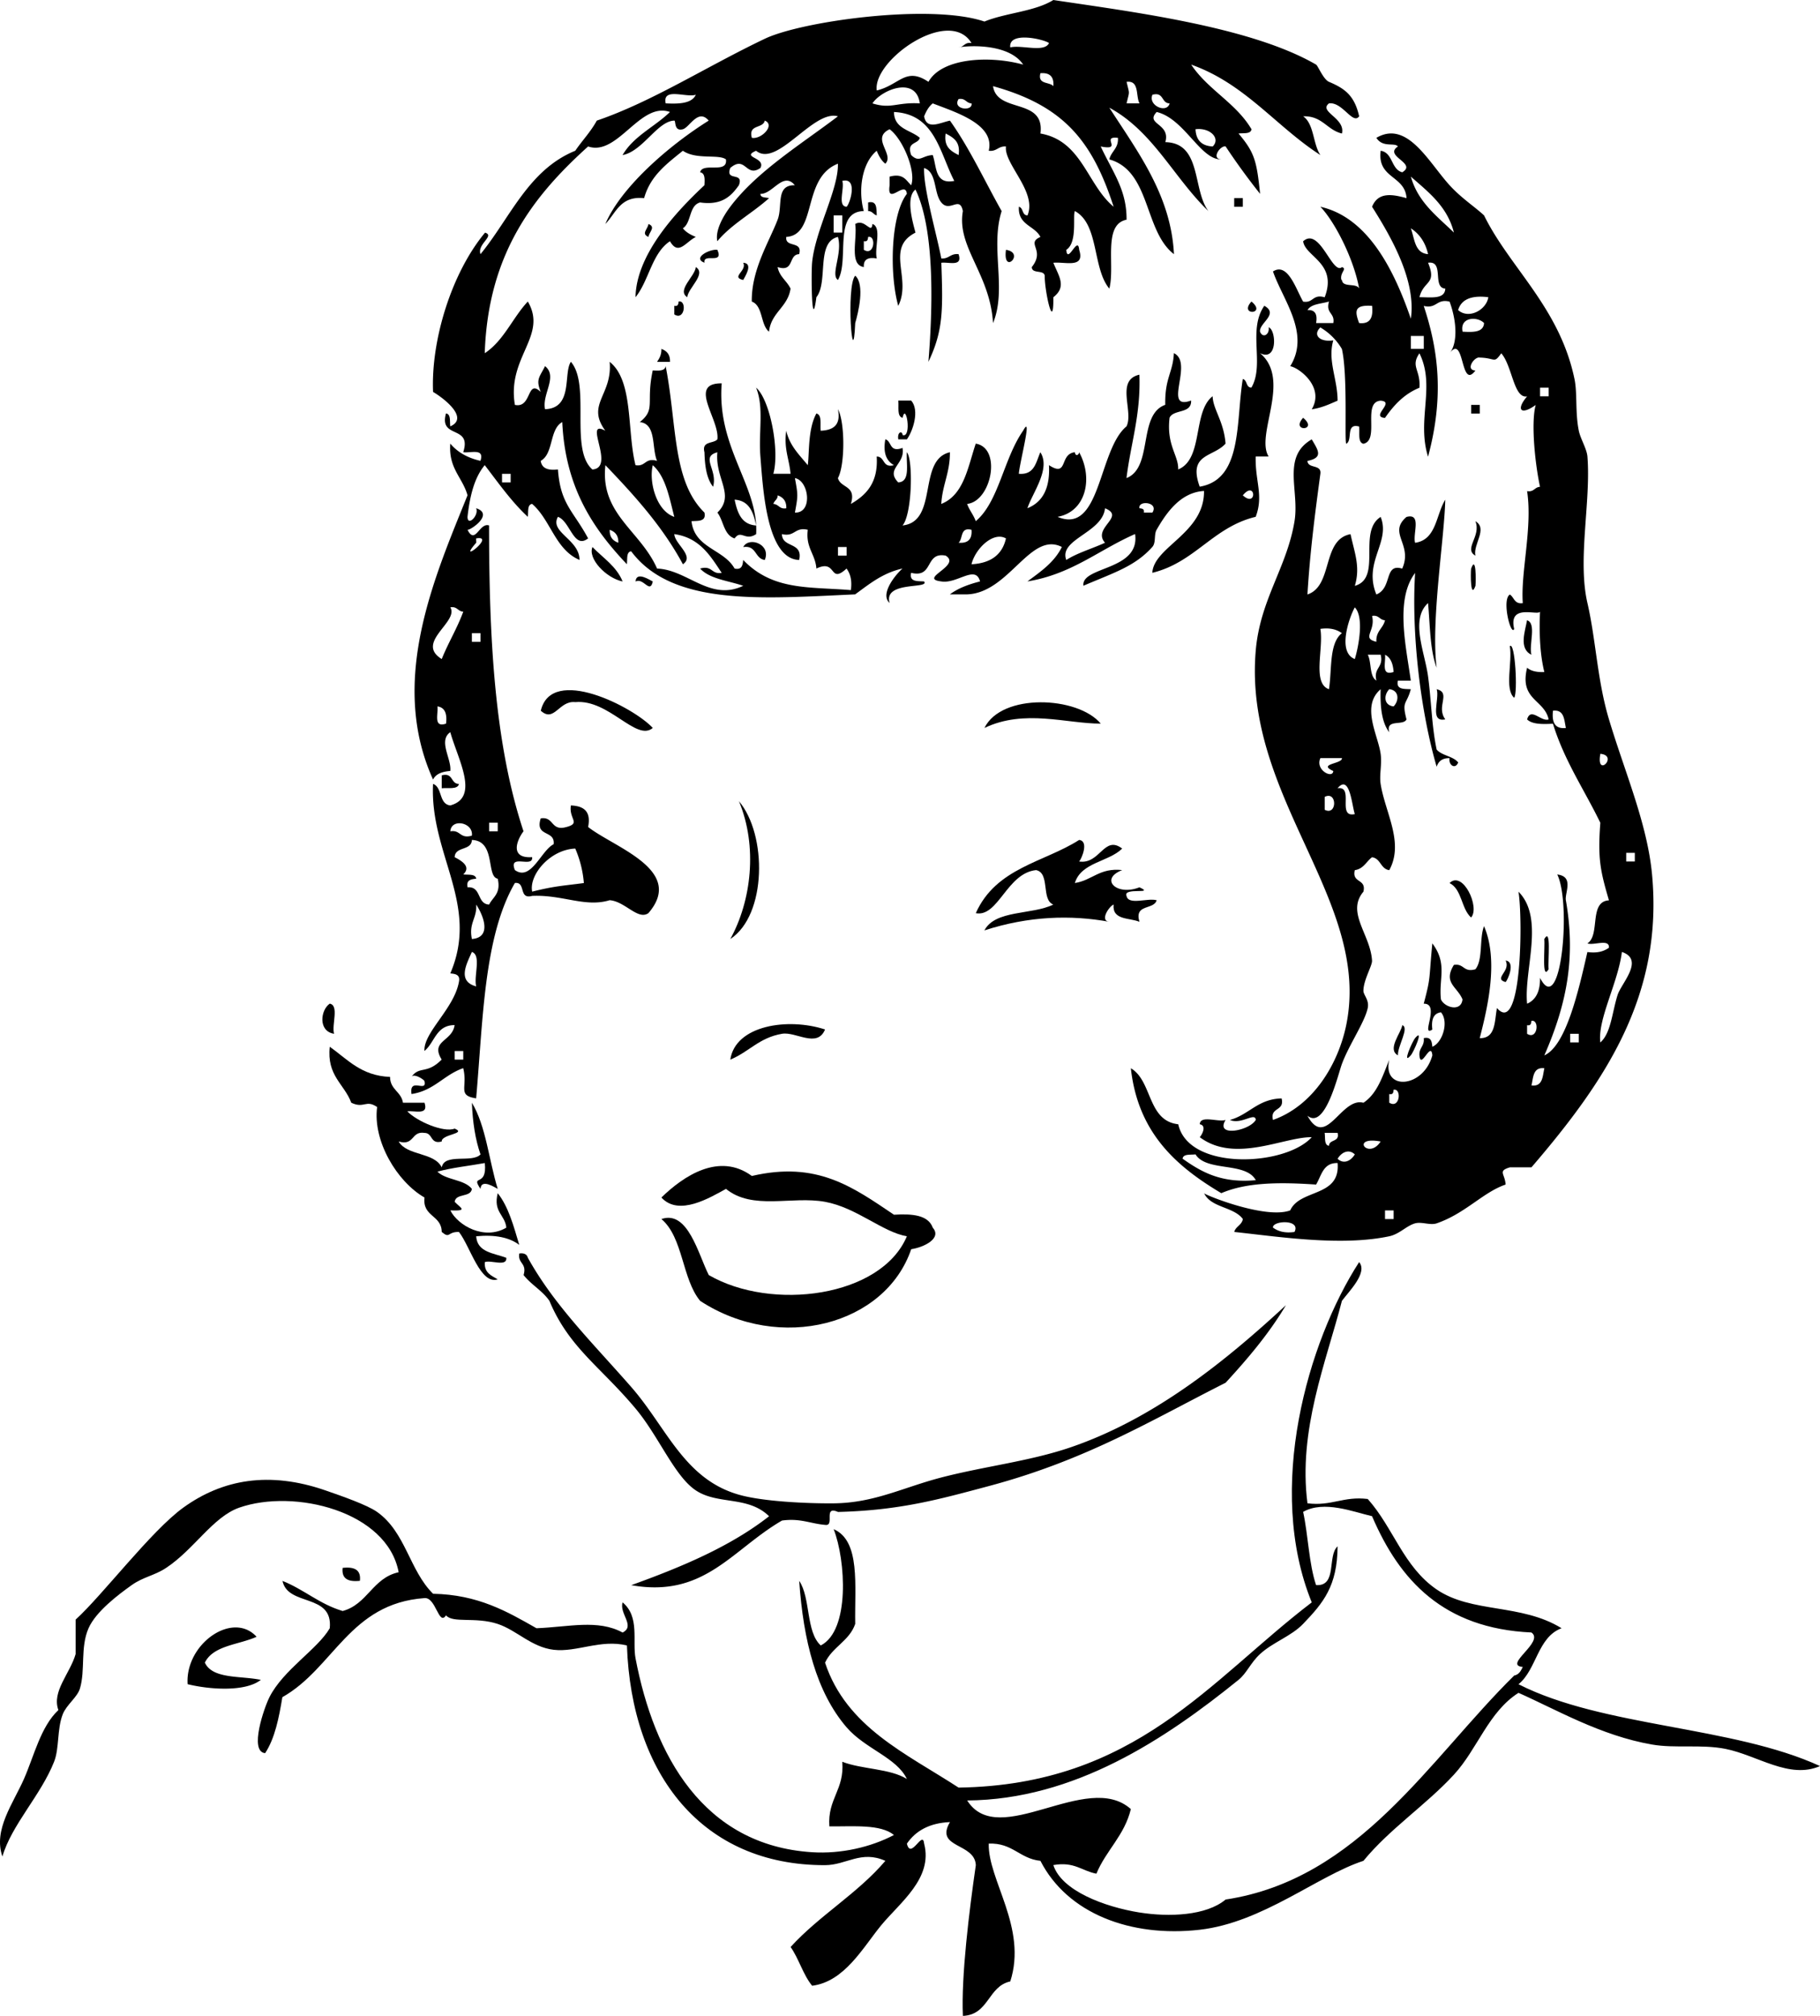 <svg xmlns="http://www.w3.org/2000/svg" viewBox="0 0 166.914 184.862"><g clip-rule="evenodd" fill-rule="evenodd"><path d="M113.19 18.171h.79v.789h-.79v-.789zM79.618 18.564c.842-.184.752.565.79 1.187-.32-.076-.394-.397-.79-.396v-.791zM59.472 20.539c.703.29.057.719 0 1.188-.703-.292-.057-.719 0-1.188zM78.433 20.539c.9-.541 1.485 1.02 1.58 0 .891.295.154 2.217.396 3.16-.793-.133-1.236.082-1.186.791-1.377-.204-.58-2.581-.79-3.951zm.79 1.58v.791c.972.614 1.161-1.342.396-1.184-.024.239-.06.467-.396.393zM65.792 22.91c.615 1.405-1.341.238-1.185 1.185-1.154-.44.503-1.284 1.185-1.185zM92.258 22.91c1.81.264-.319 2.392 0 0zM68.163 24.095c.982.06.115 1.338 0 1.58-1.184-.259.378-.844 0-1.58zM63.817 24.49c.992.639-.702 1.901-.79 2.765-.991-.638.702-1.9.79-2.765zM78.433 25.279c.913.812.274 3.413 0 4.347-.213 4.931-.871-3.385 0-4.347zM62.237 27.65c.767-.156.577 1.799-.396 1.185v-.789c.337.072.374-.154.396-.396zM114.77 27.65c1.46 1.198-1.2 1.331 0 0zM60.658 31.995c.485.173.811.506.79 1.186h-1.185c.208-.319.411-.641.395-1.186zM82.382 36.734h1.186c.787.904.158 2.786-.396 3.556h-.79c-.111-.706.374-.811.396-.394.879.304.31-3.073 0-1.582-.536-.122-.328-.988-.396-1.58zM134.92 37.13h.79v.791h-.79v-.791zM119.51 38.314c1.46 1.2-1.2 1.332 0 0zM68.163 50.165c.526-1.003 2.582-.249 1.975 1.187-.932-.123-.735-1.373-1.975-1.187zM54.337 50.165c.968 1.008 2.195 1.757 2.765 3.16-1.534-.323-3.215-2.112-2.765-3.16zM134.92 52.141c.455-1.277.448 1.061.396 1.58-.46 1.277-.45-1.061-.4-1.58zM58.288 53.325c.059-.982 1.337-.114 1.58 0-.261 1.183-.845-.378-1.58 0zM140.05 56.881c.892.294.154 2.216.396 3.159-1.18-.558-.57-2.169-.4-3.159zM138.47 59.251c.483-.45.741 4.31.396 4.74-.91-.804-.14-3.28-.4-4.74zM59.868 66.756c-1.509 1.292-4.031-2.658-7.111-2.369-1.493-.17-1.918 1.916-3.16.789.989-4.216 8.53-.314 10.271 1.58zM131.76 63.2c1.363.349-.098 1.588.791 2.767-1.5.316-.5-1.868-.79-2.767zM100.95 66.36c-3.149.002-6.991-1.359-10.665.396 1.574-3.223 8.568-2.919 10.665-.396zM40.512 71.102c1.078-.287.795.785 1.58.789-.122.537-.989.328-1.58.396v-1.185zM67.768 73.471c2.6 3.076 2.561 10.442-.79 12.64 1.918-3.47 2.534-8.46.79-12.64zM132.94 80.978c1.223-1.19 2.814 2.235 1.975 3.159-.91-.807-.83-2.593-1.98-3.159zM141.63 86.11c.662-1.136.314 2.02.396 2.767-.66 1.138-.31-2.019-.4-2.767zM138.08 88.086c.925.102.228 1.736 0 1.976-1.16-.336.51-.994 0-1.976zM30.242 92.037c.883.17.16 1.946.395 2.765-1.479-.232-1.248-2.185-.395-2.765zM75.667 94.406c-.725 1.747-2.673.175-3.95.396-2.101.361-3.003 1.647-4.74 2.37.462-3.142 5.269-3.883 8.69-2.766zM85.543 112.58c.867.983-.821 1.807-1.975 1.976-2.36 6.94-12.026 9.528-19.356 4.739-1.669-2.017-1.553-5.819-3.554-7.504 2.431-.844 3.37 3.208 4.344 5.136 5.765 3.341 15.81 2.036 18.17-3.556-2.218-.376-4.614-2.633-7.505-3.16-3.045-.556-6.638.804-9.085-1.185-1.458.788-4.318 2.551-5.924.79 2.043-1.99 5.311-4.167 8.295-1.976 5.964-1.388 9.227.991 13.035 3.555 1.674-.1 3.128.02 3.555 1.18z"/><path d="M47.622 114.95c.459-.064.703.087.791.396 2.426 4.375 5.958 7.822 9.48 11.849 3.246 3.713 4.843 8.441 9.875 9.875 2.26.646 6.425.812 8.689.791 3.729-.034 6.369-1.461 9.875-2.371 3.994-1.035 8.118-1.488 11.852-2.765 7.926-2.708 14.539-8.221 19.75-13.034-1.572 2.641-3.514 4.913-5.53 7.11-6.856 3.46-12.732 7.077-21.726 9.479-4.531 1.21-8.144 2.23-13.825 2.371-1.404-.616-.239 1.341-1.186 1.185-1.337-.111-2.268-.629-3.95-.396-4.59 2.662-7.125 7.126-13.825 5.925 4.644-1.675 9.095-3.545 12.641-6.32-1.933-1.895-4.698-1.03-6.715-2.369-1.961-1.302-3.387-4.944-5.53-7.506-3.22-3.847-6.093-5.572-7.9-9.876-.643-.937-1.677-1.481-2.37-2.368.329-1.12-.554-1.03-.392-1.98zM31.426 143.78c1.034-.111 1.699.145 1.58 1.186-1.032.11-1.698-.15-1.58-1.19zM23.527 150.1c-1.631.739-3.96.779-4.74 2.369.71 1.528 3.284 1.192 5.135 1.58-1.439 1.136-4.756.882-6.715.396-.239-3.69 4.13-6.75 6.32-4.35zM44.462 21.33c.986.273-.733 1.054-.395 1.976 2.729-3.328 4.386-7.728 8.69-9.481.639-.939 1.419-1.74 1.976-2.764 5.073-1.731 10.044-4.949 15.405-7.505 3.414-1.628 15.23-3.252 20.146-1.58 1.961-.804 4.616-.914 6.32-1.976 7.293 1.095 18.122 2.454 24.096 5.925.17.1.662 1.359 1.184 1.58 1.417.6 2.331 1.226 2.766 3.16-.584.812-1.527-1.343-2.766-1.185-.998.77 1.53 1.34 1.186 2.764-1.384-.328-1.79-1.633-3.555-1.579 1.01.702.887 2.537 1.58 3.555-4.084-2.631-6.893-6.537-11.85-8.295 1.52 2.298 4.114 3.522 5.529 5.926-.063.463-.721.333-1.186.394 1.455 1.731 1.664 2.469 1.976 5.531a62.554 62.554 0 01-3.16-4.345c-.479-.122-1.362 1.142-.396 1.185-1.916.066-3.373-3.732-5.926-4.345-1.1 1.146 1.298 1.024.791 2.765 3.355.067 2.476 4.37 3.951 6.32-3.158-3.032-5.069-7.309-9.086-9.48 2.627 4.078 5.663 8.064 5.926 13.431-2.756-2.118-2.126-7.618-5.926-8.69.17-.752.852-.993.789-1.976-1.631-.19.529 1.212-1.579.791 1.14 2.429 2.392 3.999 2.37 6.716-2.202.43-1.033 4.233-1.58 6.319-1.561-1.862-.932-5.915-3.16-7.11-.219.441.262 2.883-.79 3.555.116 1.394 1.069-1.394 1.185 0 .556 1.741-1.299 1.07-2.369 1.185.488 1.222 1.258 2.177 0 3.16.037 3.39-.828-.729-.791-1.976-.089-.568-1.179-.137-1.186-.789 1.271-1.593-.58-2.165.791-2.764-.533-1.049-2.082-1.079-1.975-2.767.429.098.268.786.789.791.902-2.162-2.178-4.72-1.975-6.32-.708-.052-.833.482-1.58.394.585-2.406-2.919-3.491-5.135-4.344-.369.289-.599.718-.791 1.185.229 1.303 1.492.566 2.37.396 1.808 2.539 3.175 5.516 4.741 8.295-1.066 3.355.5 7.154-.791 10.271-.266-4.529-3.35-6.974-2.765-10.271-.288-1.456-1.188.168-1.976-.791-.719-.86-.379-2.779-1.58-3.16-.08 1.802 1.078 5.766 1.58 8.295.709.052.834-.481 1.581-.394.397 1.188-.881.699-1.581.789.158 4.421.165 6.243-1.185 9.086.321-3.921.733-11.831-1.185-15.801-.944.715-.223 3.094 0 3.95-2.816 1.434-.312 4.188-1.581 6.716-.821-2.934-.698-8.331.79-10.271-.125-1.316-1.873 1.189-1.58-.789v-.791c1.259-.338 1.5.344 1.976.791.469-1.273-.761-4.234-1.976-5.136-1.752.821.465 2.294-.395 3.16-.369-.289-.599-.719-.79-1.187-1.358 1.125-1.719 3.598-1.186 5.531-2.838.06-1.299 4.494-2.37 6.319-.709-.48.444-2.425 0-3.948-2.033.467-.865 4.137-1.976 5.528-.447 3.429-.481-2.24-.395-3.16.283-2.987 2.422-6.689 2.37-9.084-3.334 1.3-1.87 6.54-4.74 6.716-.118 1.037 1.532.31 1.185 1.579-1.019.034-.416 1.691-1.975 1.185.167.886.847 1.259 1.185 1.976-.256 1.718-1.78 2.17-1.975 3.949-.8-.649-.532-2.364-1.58-2.765-.039-2.929 1.579-5.445 2.37-7.504.485-1.266-.209-3.2 1.58-3.16-1.076-1.304-2.035.836-3.16.789.01.384.483.307.79.396-1.521 1.376-3.423 2.37-4.741 3.948-.21-.981.529-2.285 1.186-3.159 2.449-3.257 6.536-5.756 9.875-8.295-2.256-.646-5.567 4.749-7.505 3.159-1.444.622.918.592.396 1.58-1.34.925-1.354-1.208-2.765 0-.488 1.279 1.277.302.79 1.582-.71 1.001-1.558 1.864-3.556 1.578-1.037.279-.779 1.854-1.58 2.371.29.369.719.598 1.186.791-.941.477-1.595 1.743-2.37.393-1.662 1.104-1.922 3.608-3.16 5.136.076-3.877 3.598-7.723 6.32-10.269.034-.562.065-1.119-.396-1.187.227-.958 2.556.187 2.37-1.185-.673-.506-2.716.061-3.95-.791-1.453 1.182-2.984 2.282-3.554 4.347-2.2-.224-2.574 1.376-3.556 2.368 1.412-3.33 5.755-7.147 9.48-9.479-.969-1.148-1.752.621-2.37.79-.842.229-.625-.796-.79-.79-1.531.038-2.901 2.82-4.74 3.159 1.016-1.749 2.945-2.585 4.345-3.949-2.741-.978-4.792 4.091-7.505 3.16-4.981 4.499-9.179 9.782-9.48 18.96 1.748-1.149 2.549-3.245 3.95-4.74 1.852 3.16-1.933 5.089-1.185 9.479 1.573.34 1.07-2.438 2.37-1.185-.472-1.178-.109-1.344.395-2.37 1.195.967-.299 2.571 0 3.95 2.607-.085 1.658-3.308 2.37-4.345 1.835 2.114-.145 8.045 1.975 9.875 2.172-.168-.925-4.702 1.185-3.555-1.792-2.439.673-3.268.395-6.32 2.202 1.749 1.574 6.326 2.371 9.48.951.16.858-.722 1.975-.396-.509-1.202-.036-3.389-1.58-3.556 1.497-1.207.541-1.744 1.186-4.74.56.034 1.119.066 1.184-.395 1.054 5.394.597 10.535 3.556 13.431.185.843-.564.752-1.186.79.276 2.488 2.966 2.564 3.95 4.345.673.145.746-.309.791-.789 2.714 2.817 5.982 2.449 9.875 2.765.125-.916-.063-1.518-.396-1.976-1.624 1.488-.86-.919-2.766 0-.1-1.349-.998-1.898-.79-3.555-1.208-.287-1.162.681-2.37.395.015 1.303 1.952.682 1.58 2.371-2.992-.08-3.317-6.54-3.555-9.481-.183-2.263.348-4.486-.396-6.32 1.287 1.104 2.178 5.795 1.58 7.9h1.58c-.111-1.337-.628-2.268-.395-3.949.319 1.392 1.209 2.213 1.975 3.16.152-1.08 0-3.303.79-4.74.536.122.328.988.396 1.58 1.135-.05 1.876-.495 1.58-1.976.657 1.199.657 5.121 0 6.32.244.941 1.721.648 1.186 2.37 1.419-.819 2.522-1.954 2.37-4.346.784.007.502 1.078 1.58.791-.67-.383-1.015-1.092-.79-2.371.62.17.337 1.242 1.58.791.273 1.506-1.606 1.901-.396 3.16 1.13-.056.723-1.648.79-2.765.583.617.499 5.677-.395 6.714 3.326-.36 1.347-6.026 4.344-6.714.02 1.86-.693 2.992-.79 4.739 2.074-.824 2.434-3.362 3.161-5.53 2.417.405 1.434 5.291-.79 5.53.205.584.584.995.79 1.58 2.111-1.76 2.549-5.727 4.345-8.295.894-1.668-.307 2.862-.395 3.949 1.443.127 1.57-1.062 1.975-1.974.98 1.523-.733 3.73-1.186 5.134 1.412-.562 2.09-1.86 1.975-3.949 1.791 1.16.925-1.027 2.371-1.185.074.448.396.218.395 0 1.307 2.37.641 5.453-1.975 5.924 3.98 1.687 3.72-6.145 6.32-8.295.683-1.363-1.036-4.246 1.184-4.74.133 3.688-.799 6.311-1.184 9.48 2.467-.957 1.021-5.825 3.555-6.716-.051-2.466.705-2.935.791-4.739 1.87.889-1.109 5.321 1.58 4.344.059 1.246-1.602.771-1.977 1.58-.299 2.528.84 3.461.791 4.741 2.337-.954 1.304-5.279 3.16-6.715.029 1.202 1.023 2.277 1.185 4.345-1.124 1.269-3.479.889-2.37 3.95 3.943-.665 3.305-5.911 3.95-9.875.429.097.268.784.79.789 1.234-2.12-.363-5.291 1.185-7.504 1.368.77-.483 1.576-.395 2.369.257.67.907.247.79-.394.693.215.855 3.187-.79 2.369 2.927 2.462-.456 7.472.79 9.479h-1.186c-.062 2.29.743 3.556 0 5.53-3.924.948-5.562 4.181-9.48 5.136.121-2.387 4.789-3.634 4.74-7.506-2.126.125-3.417 1.937-4.346 3.556-.262.457-.04 1.183-.395 1.579-1.596 1.789-3.535 2.361-6.319 3.556-.214-1.802 5.219-1.358 4.739-4.74-3.303 1.438-5.799 3.681-9.875 4.345 1.209-.896 2.465-1.749 3.16-3.16-2.894-1.471-4.836 4.21-8.689 4.347h-1.581c.754-.564 1.716-.92 2.766-1.187-.407-1.56-2.091.244-3.556 0-2.166-.259 1.907-1.456.396-2.369-1.934-.354-1.066 2.093-3.16 1.58-.185.842.564.752 1.184.789.568.724-3.745-.075-3.16 1.976-.914-.813.539-2.599 1.186-3.16-1.831.408-3.048 1.429-4.345 2.371-8.5.382-16.756 1.113-20.541-3.951-.463.064-.333.72-.396 1.185-3.073-3.246-5.645-6.995-5.924-13.035-1.195.649-.782 2.906-1.975 3.556.095.694.68.9 1.58.79.22 3.191 1.413 3.797 2.766 6.32-1.325 1.035-1.641-1.575-2.766-1.976-.805 1.403 1.987 2.08 1.976 3.951-2.222-.938-2.645-3.676-4.345-5.136-.463.063-.333.721-.395 1.185-1.501-1.396-2.693-3.101-3.95-4.739-.958 1.147-1.368 2.845-1.58 4.739.005.93 1.078-.145.79-.79 1.688.55-.552 2.044-.79 1.976.716 1.429 1.089-.698 1.975-.396.008 10.012.442 19.848 3.16 28.045-.648.863-1.259 2.514.79 2.371.126 1.048-2.212-.37-1.58 1.185 1.48 1.067 2.403-1.797 3.555-2.369.151-1.338-1.749-.622-1.185-2.371 1.244-.191.894 1.212 2.37.791 1.326-.361.196-.734.396-1.976 1.135.05 1.875.493 1.58 1.976 2.378 1.877 8.936 3.945 5.53 7.899-.967.679-2.135-1.081-3.556-1.185-2.237.687-4.311-.521-7.109-.396-1.269.348-.542-1.302-1.58-1.184-2.856 4.911-2.922 12.613-3.555 19.75-1.762-.264-.745-1.016-1.185-2.767-1.766.604-2.673 2.067-4.74 2.371-.239-1.602 1.456-.067 1.185-1.185-.03-.125-.938-.734-1.185-.396.752-1.031 1.389-.188 2.765-1.58-1.08-1.74.978-1.643 1.186-3.16-1.71.002-1.818 1.606-2.766 2.37-.101-1.689 2.712-3.866 3.16-6.32.146-.672-.308-.746-.79-.789 2.721-6.335-1.902-10.942-1.58-17.382.872.313.514 1.856 1.58 1.976 2.719-.736.702-4.206 0-6.715-1.134.781.137 2.466 0 3.555-.735.055-1.32.259-1.58.789-4.119-9.084.183-18.658 3.16-26.069-.457-1.649-1.758-2.455-1.58-4.74.661.787 1.583 1.314 2.765 1.58.398-1.188-.88-.699-1.58-.789.822-2.535-2.251-1.174-1.58-3.556.463.062.333.721.395 1.185 1.779-.783-.657-2.621-1.58-3.16-.2-4.742 1.694-10.912 4.765-14.604zm66.758-7.899c.752-.746-.255-1.752-1.58-1.58.05 1.004.57 1.532 1.58 1.58zm-29.232-3.16c.014 1.565 1.524 1.635 2.37 2.369-.169.621-1.242.338-.79 1.58.752.741.993.044 1.975 0 .377 1.072.173 2.725 1.975 2.371-1.349-2.603-1.766-6.135-5.53-6.32zm-26.466 32.39c-.498 4.486 3.201 5.982 4.74 9.479 2.796.106 4.861 3.031 7.9 1.58-1.372-.473-3.068-.619-3.951-1.58 1.117-.326 1.024.557 1.976.396-1.048-1.587-2.037-3.23-4.346-3.556.04.915 1.891 2.018.79 2.765-1.892-3.504-4.467-6.328-7.109-9.084zM80.013 9.48c1.719.543 2.202-.119 4.345 0-.348-2.54-3.521-1.253-4.345 0zm9.085-5.531c-2.059-3.375-9.085 1.58-8.689 4.347 2.091-.504 2.648-2.197 4.739-.791 1.229-2.204 5.612-2.429 8.69-1.58-1.227-1.845-4.671-1.799-5.925-1.58.505-.021.546-.506 1.185-.396zm3.554.396c1.072-.244 3.136.501 3.555-.396-.469-.351-3.738-1.112-3.555.396zM96.604 7.9c.07-.861-.324-1.257-1.186-1.185-.272 1.062.816.764 1.186 1.185zm6.716 1.58h1.184c-.364-.688.015-2.12-1.184-1.976.28 1.218.28.761 0 1.976zm-7.902 2.764c3.812.666 4.27 4.686 6.715 6.716-1.977-6.094-4.615-9.265-11.061-11.06.368 2.534 4.773 1.024 4.349 4.344zM61.052 9.48c1.249.062 2.385.014 2.766-.791-.898.29-3.083-.71-2.766.791zm46.218 0c-.785-.006-.502-1.077-1.58-.791-.42.999 1.33 1.752 1.58.791zm-18.172 0c-.505-.021-.547-.507-1.185-.396-.614.974 1.341 1.162 1.185.396zm-20.145 3.16c.871.168 2.179-1.183 1.185-1.579-.161.76-1.532.311-1.185 1.579zm18.96 1.58c.188-1.241-.493-1.613-1.186-1.976-.186 1.241.494 1.616 1.186 1.976zm-10.27 4.74c.323-.286 1.059-2.734-.396-2.369.228.694-.477 2.321.396 2.369zm-1.186 2.37h.79v-1.579h-.79v1.579zM61.842 47.4c-.461-1.777-.79-3.687-1.974-4.739-.367 1.444.281 4.161 1.974 4.739zm-15.8-3.159h.79v-.791h-.79v.791zm26.861 2.765c1.675.058 1.278-2.95 0-3.16.288 1.571.288 1.588 0 3.16zm41.077-1.58c1.33 1.2 1.2-1.46 0 0zm-43.053.79c.505.021.547.507 1.186.395.021-.679-.305-1.013-.79-1.185.001.396-.32.47-.396.79zm33.973.79h.789c.615-.973-1.342-1.161-1.186-.396.24.023.47.06.4.396zm-7.112 4.346c1.048-.664 2.385-1.04 3.555-1.58-1.21-1.363 1.937-2.382 0-3.161-.24 2.272-4.27 2.827-3.552 4.741zm-41.081-1.581c.022-.68-.304-1.015-.79-1.186-.021.681.305 1.013.79 1.186zm31.206 0c.862.07 1.256-.324 1.185-1.186-1.063-.272-.764.816-1.185 1.186zm1.185 1.974c1.75-.093 2.82-.864 3.16-2.369-1.166-.677-2.827.96-3.16 2.369zm-45.426-2.369c-.027.005.025.367 0 .396-1.876 2.142 1.897-.73 0-.396zm33.181 1.58h.79v-.791h-.79v.791zm-36.341 9.481c.603-1.503 1.41-2.804 1.975-4.345-.505-.022-.547-.507-1.185-.396.803 1.34-3.26 3.218-.79 4.741zm2.765-1.581h.79v-.791h-.79v.791zm-2.37 7.504c.11-.9-.096-1.483-.79-1.58.09.701-.398 1.979.79 1.58zm.395 9.875c.952-.16.859.722 1.975.396.153-1.223-1.902-1.608-1.975-.396zm3.555 0h.79v-.789h-.79v.789zm-3.16 2.371c.688.356 1.521.884.79 1.58.465.062 1.122-.068 1.185.395-.481.046-.935.118-.79.79 1.29-.104.837 1.533 1.975 1.58.351-.703 1.103-1.003.79-2.37-1.084-.194-.142-3.476-2.37-3.555-.039 1.016-1.542.565-1.58 1.58zm7.11 3.16c2.101-.53 2.952-.544 4.74-.788a10.009 10.009 0 00-.79-3.162c-2.359.104-4.262 2.46-3.95 3.95zm-5.53 4.344c1.796-.133 1.127-2.043.395-3.159.086 1.273-.699 1.672-.395 3.159zm.395 4.347c-.241-.945.496-2.866-.395-3.16-.467 1.069-1.382 2.681.395 3.16zm-1.975 6.715h.79v-.79h-.79v.79z"/><path d="M123.07 25.675c.061.731 1.338.243 1.58.791-.48-2.676-2.193-6.079-3.555-7.506 4.363.983 6.764 5.807 8.295 10.271.514-3.546-1.875-7.603-3.556-10.271.569-1.415 1.935-1.125 3.161-.789-.135-2.104-2.702-1.776-2.371-4.347 1.141.177.934 1.7 1.976 1.976 1.407-.839-1.743-1.471-.395-2.369-.312-.396-1.382.146-1.976-.791 2.826-1.663 4.795 2.239 6.715 4.347 1.092 1.195 2.284 1.951 3.16 2.765 2.354 4.799 6.927 8.441 8.295 15.01.271 1.301.054 3.068.395 4.74.15.734.734 1.657.791 2.369.328 4.16-.925 9.427 0 13.431.782 3.39.898 7.073 1.975 10.666 1.457 4.858 3.516 9.569 3.95 14.22 1.024 10.985-4.142 18.81-11.06 26.86h-1.976c-1.149.343-.444.592-.395 1.58-2.074.709-3.688 2.649-6.321 3.556-.59.202-1.371-.167-1.975 0-.797.22-1.425.983-2.369 1.185-4.43.94-10.16.037-14.221-.396.139-.52.695-.62.79-1.185-.839-1.138-2.929-1.022-3.556-2.371-.053.109 5.606 2.424 7.9 1.58.9-1.996 4.613-1.181 4.345-4.344-1.345-.029-1.472 1.161-1.974 1.975-3.559-.246-6.448-.173-8.691.789-4.127-2.455-7.641-5.525-8.295-11.455 1.991 1.169 1.5 4.82 4.346 5.136.946 4.291 9.817 3.868 12.244 1.185-2.579-.029-7.035 2.421-10.27 0 .274-.318.614-1.082 0-1.185.049-.873 1.676-.167 2.37-.396-.997 1.601 2.175 1.008 2.765 0-.044-.757-1.322.465-2.37 0 1.758-.48 2.555-1.921 4.741-1.974.294 1.215-1.086.759-.791 1.974 3.754-1.332 5.996-5.203 6.715-8.689 2.352-11.414-9.462-20.859-8.295-34.365.404-4.679 2.855-7.601 3.555-11.851.465-2.82-1.193-5.913 1.58-7.506.6 1.016 1.08 1.675-.395 1.976.044.746 1.307.274 1.186 1.185-.561 4.156-.959 7.358-1.186 11.062 2.377-.784 1.293-5.028 3.95-5.531.388 1.767.915 3.021.395 4.74 2.534-.707.229-4.972 2.37-6.32.932 2.326-1.621 4.111-.395 7.111 1.494-.592.677-2.886 2.37-2.371 1.005-2.232-1.351-3.248.396-4.74 1.428-.374.551 1.557.789 2.371 1.964-.275 1.907-2.57 2.766-3.951-.084 3.593-1.332 11.143-.791 15.406-.617-1.62-.6-3.879-.789-5.926-1.656 1.509-.303 4.479 0 6.715.305 2.245.336 4.581.789 6.716.484.57 1.508.6 1.976 1.184-.257.671-.907.248-.79-.393-.676-.019-1.023.292-1.186.789-1.467-5.059-2.326-12.132-1.975-17.775-1.845 2.435-.838 6.696-.395 9.875h-1.185c-.185.843.563.752 1.185.789-.393 1.468-.844 1.033-.395 2.767-.292.63-1.934-.09-1.58 1.185-.682-.898-.846-2.314-.791-3.951-1.818 1.56-.248 4.161 0 5.927.135.949-.133 1.911 0 2.764.408 2.607 2.174 5.373.791 7.9-.807-.116-.775-1.069-1.581-1.185-.527.394-.775 1.067-1.58 1.185-.294 1.217 1.085.76.79 1.975-1.604 1.908.648 3.918.79 6.32.028.468-.781 1.756-.79 2.767-.003.387.551.841.396 1.579-.277 1.312-1.714 3.363-2.37 5.135-.354.957-1.544 6.08-3.16 4.741 1.699 3.134 3.088-1.742 5.135-1.187 1.271-.836 1.763-2.451 2.371-3.949-.672 2.882 3.123 2.635 3.949-.396-.116-1.394-1.068 1.394-1.185 0-.05-.709.483-.832.396-1.58.672-.145.744.309.789.79.943-.38 1.534-2.301.79-3.16-.694.096-.9.68-.79 1.58-1.125.744.767-2.4-.789-2.369.672-2.543.453-2.068.789-5.531 1.416 1.889.572 3.223.79 5.136.313.736 1.856 1.192 1.976 0-.484-1.175-1.802-1.515-.791-3.16.953-.162.859.722 1.976.396.71-.871.345-2.816.79-3.951 1.311 3.05.404 7.185-.396 10.271 1.479.031 1.349-1.549 1.581-2.765 2.262 2.63 2.385-8.119 1.975-10.666 2.426 2.44.477 7.179.79 10.271.825-.358 1.204-1.165 1.186-2.371 1.922 3.788 2.89-6.818 1.579-9.479 1.572.189.671 1.686.791 2.37.878 5.038.193 9.271-1.977 14.22 2.012-.89 3.166-6.05 3.951-9.479.916.125 1.516-.064 1.975-.396.066-.856-1.4-.179-1.975-.396 1.207-.767.112-3.838 1.975-3.949-.788-2.701-1.039-3.813-.789-7.11-1.459-3.02-3.291-5.664-4.346-9.086-.974.053-1.903.061-2.37-.394.335-1.159 1.272.236 1.976 0-.398-1.841-2.706-1.771-1.976-4.74.352.306.892.425 1.579.394-.388-1.586-.483-3.465-.394-5.528-.25.377-2.925-.771-2.37 1.58-.301.694-1.166-2.697-.396-3.16.401.256.408.907 1.186.789-.208-2.826.905-6.902.395-10.271.638.112.68-.373 1.186-.395-.444-2.019-.853-5.869-.396-7.506-1.348.972-1.853.467-.79-.789-1.228.239-1.354-2.798-2.37-3.95-.7.986-.503.428-1.976.395-.478-.12-1.36 1.142-.395 1.185-1.396 1.876-.975-3.455-2.37-1.579.785-.958.641-3.025 0-4.74-1.209-.286-1.162.682-2.369.396 1.372 4.139 1.862 8.372.395 13.824-1.061-3.397.705-6.455-.79-9.479-.843 1.225.124 1.511 0 3.159-1.405.571-2.351 1.602-3.16 2.765-1.387-.107.991-1.471-.396-1.58-1.725.119-.057 3.631-1.58 3.951-.535-.122-.327-.988-.395-1.58-1.275-.354-.555 1.289-1.186 1.58-.17-.336.155-6.298-.395-8.69a5.559 5.559 0 00-1.975-1.974c-.729.69-.048 1.371 1.185 1.184-.535 1.878.391 3.523.395 5.529-.737.317-1.446.661-2.37.791 1.225-2.073-1.231-3.843-1.975-3.95 1.872-3.006-.68-6.081-1.58-8.689 1.366-.876 2.123 1.664 2.766 2.765.951.162.859-.722 1.975-.396 1.201-3.137-1.781-3.71-1.975-5.136 1.521-1.362 2.663 3.105 3.555 2.371.53.149-.21.482-.05 1.162zm20.54 41.081c-.167-.756-.144-1.701-1.186-1.58-.11 1.033.15 1.699 1.19 1.58zM133.34 21.33c-.61-2.417-2.344-3.712-3.949-5.135.66 2.369 2.42 3.637 3.95 5.135zm-2.37 1.976c-.244-1.073-.784-1.85-1.58-2.37.35.968.35 2.277 1.58 2.37zm-.79 3.949c1.047-.005 2.325.221 2.37-.789-1.238-.079-.05-2.585-1.58-2.371.83 2.022-.4 1.587-.79 3.16zm3.55 1.184c.983.868 2.595-.03 2.765-1.185-1.51-.186-2.47.17-2.77 1.185zm-13.82 0c.709-.05.925.394.791 1.187h1.579c.161-.952-.722-.858-.396-1.976-.7.219-1.64.203-1.97.789zm4.74 1.187c1.041.119 1.297-.547 1.185-1.58-1.64-.104-1.6.47-1.19 1.58zm9.48.789c.98.058 1.917.073 1.975-.789-.59-.627-2.25-.579-1.97.789zm-4.74 1.58h1.186V30.81h-1.186v1.185zm11.85 4.346h.79v-.791h-.79v.791zm-16.99 24.096c.317-1.02.888-3.827 0-4.74-.52.938-1.63 4.103 0 4.74zm1.98-1.581c-.061-.982.62-1.224.79-1.976-.505-.021-.548-.507-1.186-.396.35 1.4-1.01 2.037.4 2.372zm-4.35 4.344c.285-1.821 0-4.214 1.186-5.135-.459-.331-1.059-.521-1.975-.394.32 1.784-.77 4.975.78 5.529zm4.35-.789c-.287-1.209.682-1.162.395-2.371h-1.185c.36.693.13 1.973.79 2.371zm1.58-.791c-.055-.734-.26-1.319-.79-1.58.09.701-.4 1.98.79 1.58zm0 3.16c.513-.523.521-1.469-.395-1.58-.52.527-.53 1.471.39 1.58zm18.96 4.347c-.42 2.291 1.71.164 0 0zm-24.49 1.579c-1.496-.673.857-.65.79-1.184h-1.975c-.51 1.087 1.14 1.932 1.18 1.184zm1.97 3.949c-.271-.809-.464-3.713-1.58-2.369 1.56-.237-.1 2.735 1.58 2.369zm-2.76-.393c1.152.58 1.152-1.767 0-1.187v1.187zm27.65 4.74h.79v-.791h-.79v.791zm-2.37 16.59c.969-.842 1.068-2.716 1.579-4.346.338-1.077 2.503-3.234.396-3.949-.35 2.819-2.24 6.186-1.98 8.295zm-6.72-1.58v.79c.972.613 1.162-1.341.396-1.185-.02.24-.06.468-.4.395zm3.95 1.58h.789v-.79H144v.79zm-3.55 3.949c1.041.121 1.018-.824 1.184-1.58-1.04-.119-1.01.825-1.18 1.58zm-13.04.789v.789c.972.614 1.161-1.341.395-1.185-.01.245-.05.465-.39.395zm-5.53 4.74c.037-.622 1.008-.309.79-1.185h-1.185c.07.47-.06 1.13.4 1.19zm4.74-.39c-2.84-.53-1.14 1.74 0 0zm-3.95 1.58c.526.514 1.192.242 1.58-.396-.52-.51-1.19-.24-1.58.4zm-7.5 1.97c-.92-1.714-4.523-.743-5.529-2.371-.465.062-1.121-.067-1.186.396 1.7 1.2 3.52 2.27 6.72 1.97zm11.85 3.56h.79v-.791h-.79v.79zm-8.3 1.18c.609-1.192-2.043-1.038-1.975-.396.47.34 1.07.53 1.98.4zM69.347 48.98c-1.009.679-1.382-.453-1.975.396-.999-.318-1.007-1.626-1.58-2.37 1.664-1.616-.234-3.105 0-5.529-1.586.414.052 1.604-.395 3.159-.587-.731-.757-1.877-.79-3.159-.272-1.062.816-.764 1.185-1.187.228-1.816-2.758-5.163.396-5.135-.467 5.929 3.406 9.41 3.159 13.825zm-1.975-3.16c.254 1.194.617 2.279 1.975 2.37-.254-1.194-.617-2.279-1.975-2.37z"/><path d="M135.31 47.796c1.169.691-.228 2.104 0 3.16-1.11-.632.56-1.777 0-3.16zM102.92 77.815c-1.261 1.242-3.757 1.247-4.345 3.162 1.597-.246 2.268-1.42 4.345-1.187-2.124.812-.523 2.412 1.579 1.58 1.506.683-1.537-.029-1.184.79.17.883 1.946.159 2.764.396-.266.918-2.071.298-1.58 1.975-.93-.387-2.505-.127-2.369-1.58-.358.109-1.326 1.472-.395 1.58-3.536-.646-7.393-.527-11.455.79.994-1.902 4.381-1.411 6.32-2.37-1.138-.442-.27-2.891-1.58-3.16-2.686.279-3.466 4.345-5.53 3.95 1.866-4.176 6.271-4.661 9.479-6.715.924.101.228 1.736 0 1.976 1.926.289 2.286-2.458 3.946-1.187zM128.6 94.012c.687.209-.43 1.903-.395 2.765-1.02-.551.29-2.045.4-2.765zM129.78 95.196c.844-.976-.111 1.254-.395 1.58-.84.976.12-1.253.4-1.58zM40.512 104.68c-1.078.287-.795-.784-1.58-.789-1.244-.191-.895 1.212-2.37.789.776 1.331 3.252.961 3.95 2.37.247-1.334 2.796-.364 3.555-1.186-.477-1.366-.722-2.964-.79-4.74 1.292 2.131 1.562 5.285 2.37 7.901-.243-.115-1.521-.983-1.58 0-.951-1.413.634-.074.395-2.37-1.45.262-3.003.421-4.345.789.791.791 2.465.695 3.16 1.581-.108.813-1.471.371-1.58 1.185.556.585 1.261.849-.396.789.702 1.396 3.124 2.77 5.135 1.58-.122-1.195-1.222-1.411-.79-3.16.992 1.248 1.459 3.02 1.975 4.74-.897-.682-2.207-.953-3.95-.789.094 1.486 1.62 1.54 2.765 1.976.067.856-1.401.179-1.975.394-.067.99.606 1.237 1.185 1.58-1.587.523-2.514-3.008-3.555-4.345-1.078-.035-.795.657-1.58 0-.011-1.569-1.785-1.376-1.58-3.159-2.536-1.455-4.755-5.197-4.345-8.296-1.027-.717-1.191.17-2.37-.396-.643-1.727-2.265-2.474-1.974-5.135 1.622 1.144 2.866 2.664 5.529 2.766.007 1.179 1.027 1.342 1.185 2.369h1.975c.398 1.189-.88.701-1.58.791.92.938 3.354 1.974 4.346 1.58 1.175.49-1.296.51-1.185 1.21zM25.896 144.97c1.98.784 3.398 2.132 5.53 2.765 2.282-.615 2.752-3.041 5.135-3.555-1.05-5.611-9.589-7.682-14.615-5.925-2.423.847-4.136 3.827-6.715 5.529-1.071.709-2.094.819-3.16 1.58-1.223.872-3.272 2.414-3.951 3.95-.771 1.749-.279 3.84-.79 5.531-.244.81-1.238 1.487-1.58 2.369-.531 1.369-.299 3.103-.79 4.346-1.219 3.081-3.891 5.771-4.74 8.688-.856-2.445.983-4.856 1.975-7.108.928-2.107 1.538-4.806 3.16-6.321-.629-1.707 1.077-3.364 1.58-5.134v-3.16c2.467-2.242 6.937-8.15 9.875-10.271 3.597-2.596 7.879-3.364 13.035-1.58 1.543.533 3.839 1.336 4.74 1.976 2.627 1.861 2.961 5.368 5.135 7.504 4.134.079 6.795 1.632 9.48 3.16 2.961-.111 5.627-.842 7.9.396 1.194-.599-.327-1.734 0-2.766 1.588 1.317.882 3.55 1.186 5.135 1.692 8.861 6.196 17.142 16.195 17.776 2.639.167 5.365-.456 7.505-1.58-1.229-1.009-3.706-.771-5.925-.79-.177-2.546 1.395-3.345 1.185-5.925 1.801.701 4.39.614 5.925 1.58-.928-1.964-3.825-2.759-5.53-4.74-2.771-3.225-3.968-7.949-4.345-13.431 1.062 1.57.597 4.669 1.975 5.925 2.698-1.367 2.294-7.832 1.185-10.664 2.482 1.072 1.915 5.196 1.976 8.688-.536 1.57-2.103 2.11-2.766 3.556 1.97 5.931 7.463 8.339 12.246 11.455 16.217-.241 23.054-9.862 32.39-16.985-4.244-10.427-.373-23.904 4.346-31.206.818.974-.961 2.71-1.58 3.555-1.459 5.644-4.027 11.869-3.16 18.566 2.25.274 3.281-.669 5.53-.396 2.37 2.662 3.261 6.201 6.319 8.296 3.21 2.196 7.759 1.271 11.455 3.555-2.207.821-2.275 3.78-3.949 5.136 7.768 3.95 19.617 3.818 27.65 7.504-2.816 1.237-5.752-1.001-8.689-1.58-2.203-.432-4.586-.025-6.716-.394-4.708-.814-8.801-3.219-12.245-4.741-2.761 1.753-3.76 5.157-5.926 7.506-2.564 2.784-5.879 4.954-8.295 7.899-4.191 1.365-9.242 5.659-15.01 6.32-6.332.725-12.144-1.49-14.615-6.32-1.912-.194-2.545-1.668-4.74-1.579-.082 3.331 3.562 7.715 1.975 12.639-2.057.445-1.947 3.058-4.345 3.16-.165-3.627.582-9.658 1.186-13.824-.091-2.078-3.804-1.528-2.371-3.95-1.89.085-3.146.804-3.95 1.976.358 1.541 1.455-1.309 1.58 0 .836 3.189-2.239 5.418-3.95 7.504-1.659 2.023-3.345 5.153-6.32 5.53-.832-1.011-1.213-2.473-1.975-3.555 2.636-2.896 6.151-4.908 8.69-7.9-2.228-.996-3.578.391-5.531.396-11.225.027-17.757-8.272-18.17-20.146-2.406-.593-4.607.642-6.714.396-2.039-.238-3.386-1.79-5.135-2.371-2.046-.677-4.124-.04-4.74-.789-.673 1.025-.923-1.68-1.976-1.58-6.88.493-8.319 6.428-13.035 9.085-.316 1.922-.692 3.785-1.58 5.135-1.498-.145-.078-4.199.395-5.135 1.273-2.519 4.414-4.394 5.531-6.32.321-3.26-3.892-1.95-4.344-4.39zm78.604 30.41c2.703.436 6.127.301 7.901-1.185 12.245-1.849 18.702-12.896 26.466-20.541.443-.084.615-.438.79-.789-1.856-.159 2.034-2.302.79-3.16-8.057-.371-12.089-4.766-14.616-10.666-1.704-.389-4.407-1.483-6.319-.394.469 2.163.524 4.741 1.186 6.714 1.97.128 1.004-2.682 1.974-3.555-.024 3.64-1.304 5.176-3.159 7.109-1.1 1.146-2.781 1.685-3.95 2.767-.881.814-1.224 1.762-1.976 2.369-6.719 5.436-15.05 10.99-24.885 11.06 2.899 4.591 10.979-2.816 15.01.791-.591 2.437-2.275 3.781-3.16 5.924-1.33-.249-2.025-1.133-3.949-.789.764 2.36 4.689 3.83 7.909 4.35z"/></g></svg>